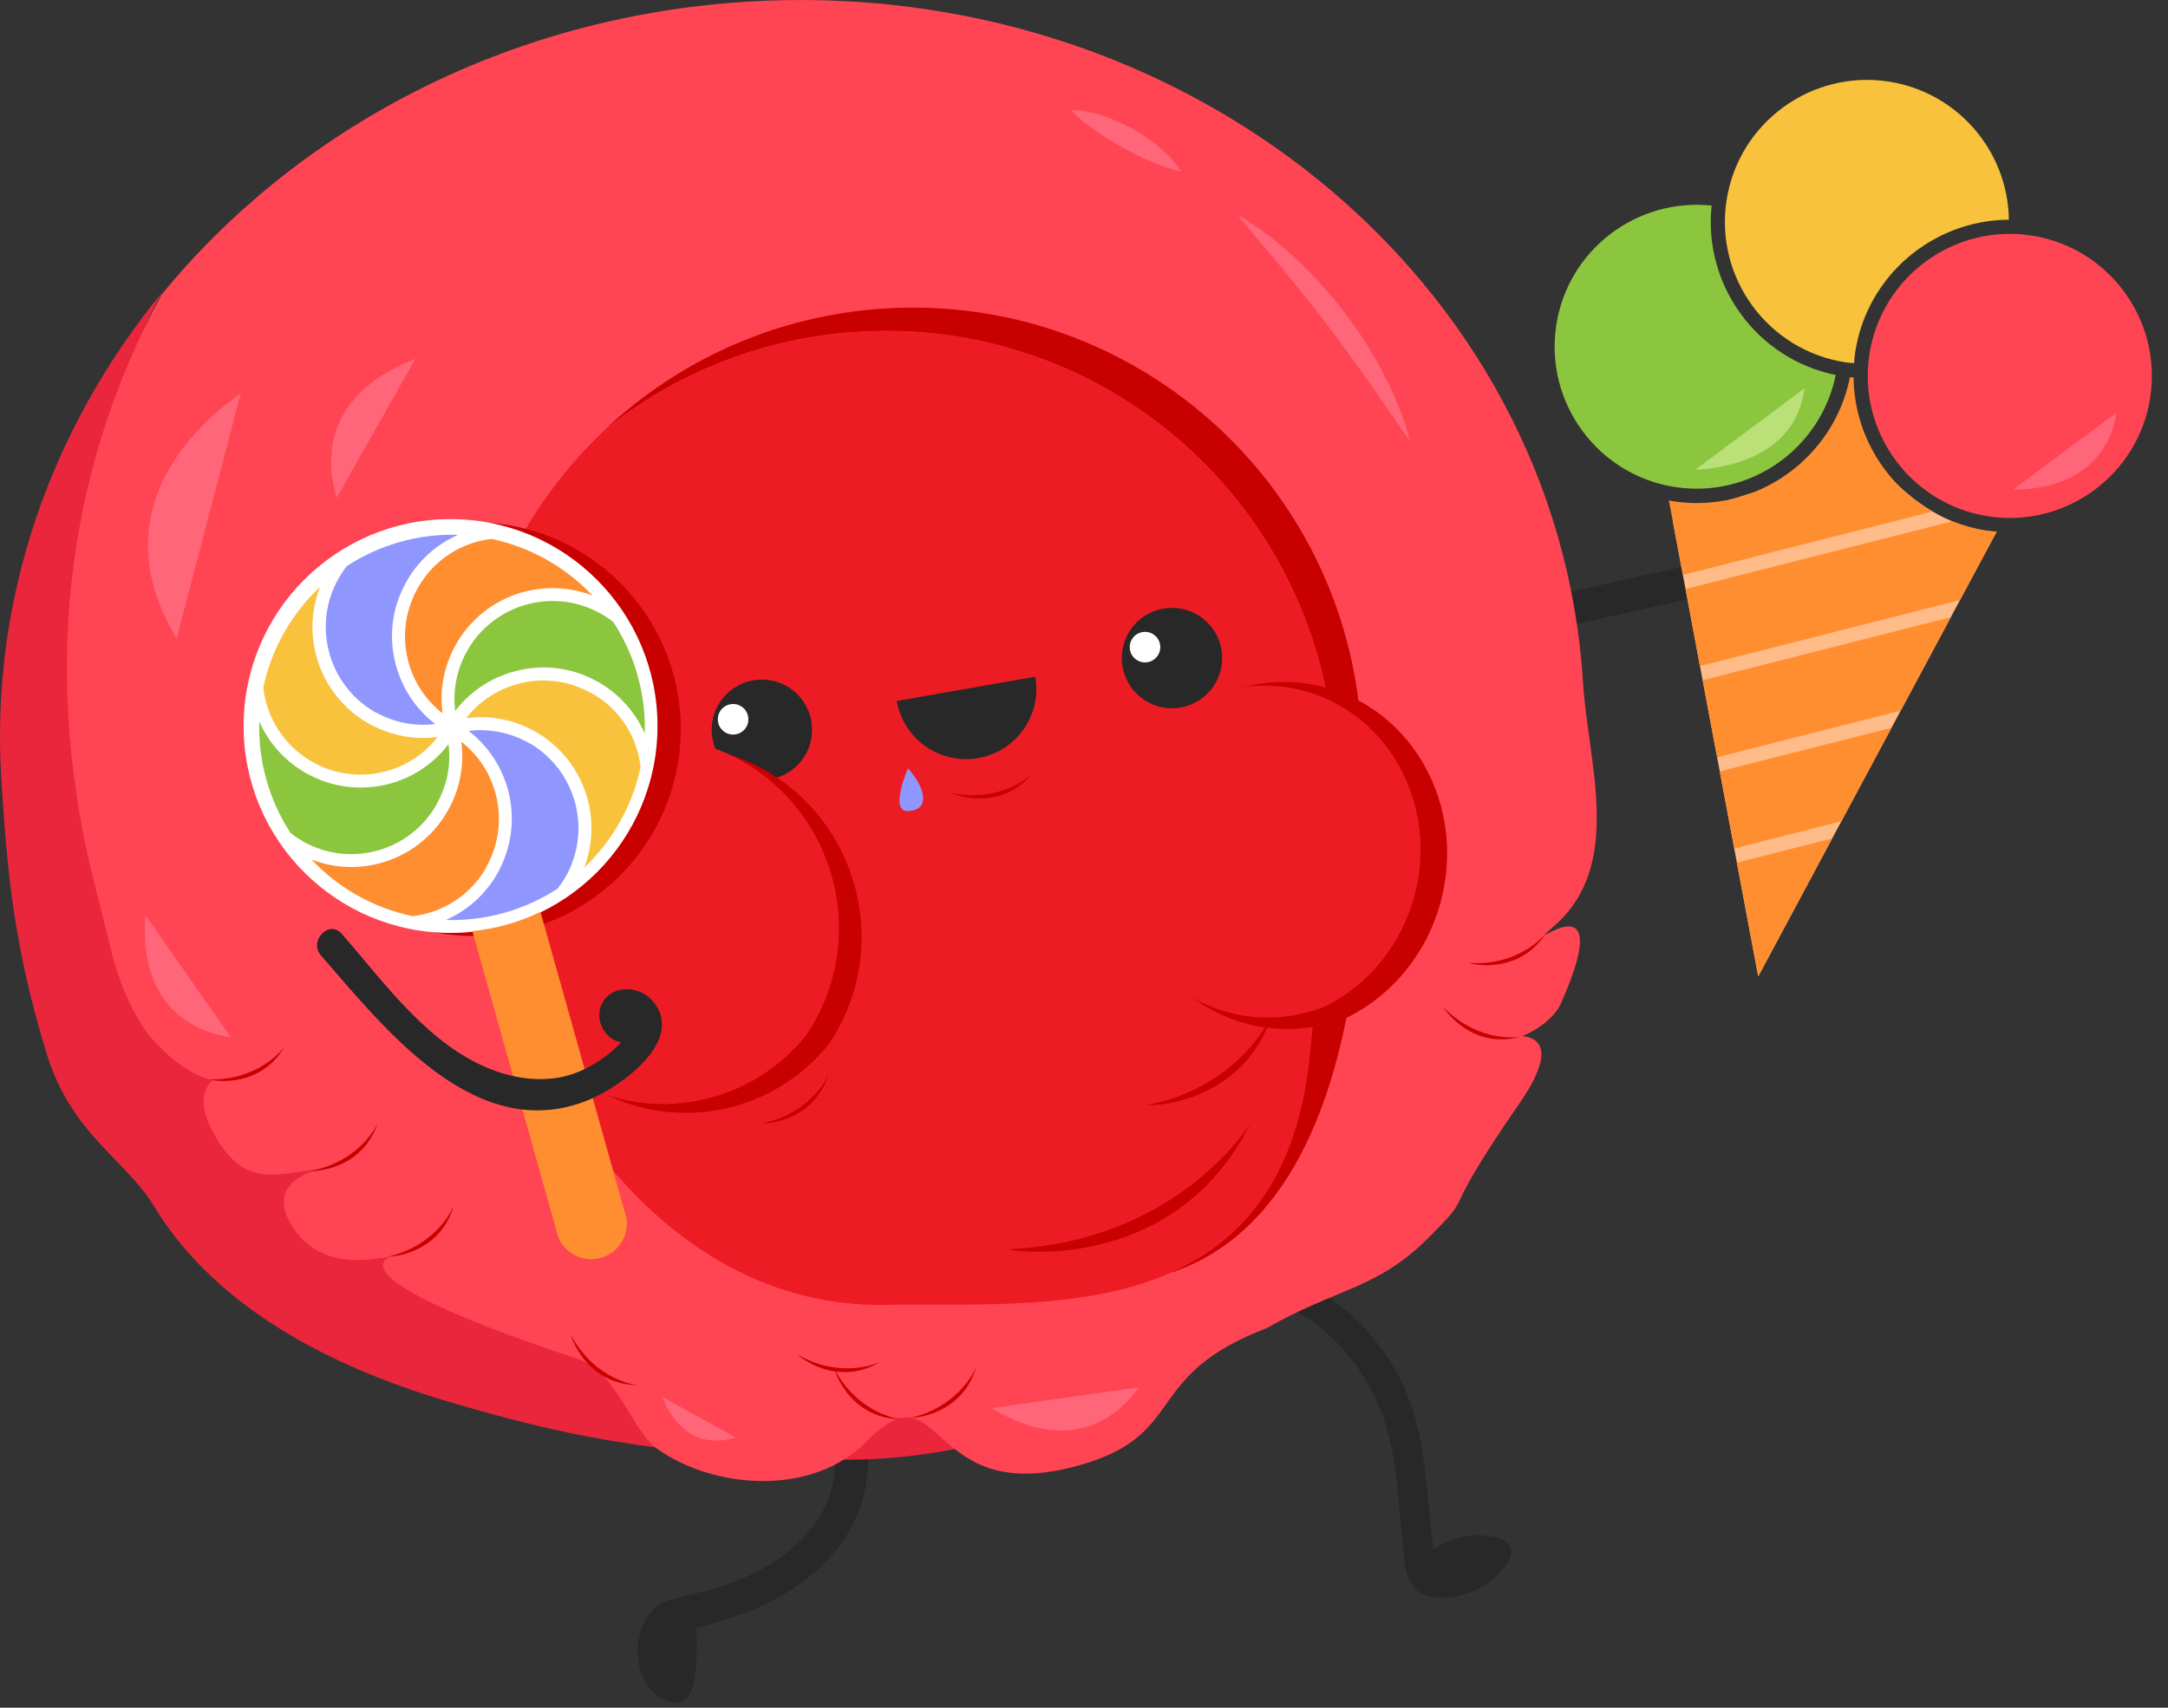 <svg width="132" height="104" viewBox="0 0 132 104" fill="none" xmlns="http://www.w3.org/2000/svg">
<rect x="0" y="0" width="132" height="104" fill="#333333" stroke="none"/>
<g clip-path="url(#clip0_336_3789)">
<path d="M52.765 87.736C52.603 86.477 52.248 85.264 51.852 84.061C51.51 83.022 51.175 82.096 50.07 81.713C48.84 81.287 48.313 83.235 49.534 83.658C49.801 83.751 50.012 84.912 50.081 85.128C50.267 85.719 50.444 86.314 50.581 86.918C50.867 88.171 50.972 89.473 50.62 90.723C50.055 92.724 48.509 94.302 46.757 95.341C45.779 95.921 44.727 96.354 43.644 96.699C42.629 97.024 41.514 97.154 40.525 97.542C39.172 98.073 38.7 99.749 38.852 101.073C38.996 102.333 39.755 103.487 41.081 103.689C42.713 103.939 42.382 100.033 42.402 99.137C43.54 98.855 44.664 98.519 45.747 98.072C47.817 97.218 49.699 95.985 51.068 94.19C52.502 92.309 53.064 90.076 52.765 87.735V87.736Z" fill="#282828"/>
<path d="M91.295 93.678C89.914 93.282 88.429 93.54 87.272 94.362C87.26 94.225 87.248 94.102 87.237 94.017C87.153 93.361 87.09 92.702 87.027 92.043C86.785 89.499 86.566 86.874 85.505 84.513C83.789 80.693 80.313 77.88 76.249 76.924C75.122 76.658 74.793 78.424 75.916 78.689C80.915 79.865 84.138 84.02 84.88 88.97C85.094 90.396 85.191 91.835 85.344 93.268C85.454 94.301 85.397 95.965 86.175 96.765C86.878 97.49 88.156 97.361 89.042 97.125C90.175 96.823 91.159 96.11 91.812 95.141C92.207 94.557 91.983 93.875 91.294 93.678H91.295Z" fill="#282828"/>
<path d="M113.322 33.384C112.55 33.102 111.624 33.219 110.826 33.263C109.901 33.314 108.981 33.406 108.063 33.525C106.203 33.764 104.362 34.114 102.529 34.507C98.591 35.352 94.668 36.27 90.739 37.156C89.486 37.438 90.016 39.363 91.27 39.08C95.198 38.195 99.121 37.277 103.059 36.432C105.063 36.001 107.082 35.606 109.123 35.395C109.28 35.379 109.458 35.353 109.632 35.327C109.497 36.338 110.151 37.394 111.133 37.731C113.795 38.648 116.236 34.451 113.321 33.384H113.322Z" fill="#282828"/>
<path d="M9.837 17.848C3.869 28.859 6.106 42.372 10.962 55.116C20.184 79.322 44.52 92.001 69.657 83.633C70.951 83.202 72.211 82.721 73.44 82.197C66.865 85.986 59.239 89.038 50.982 88.89C39.636 88.686 33.726 87.238 27.479 85.413C16.814 82.299 11.811 77.485 9.357 73.427C7.662 70.622 4.355 69.085 2.844 64.177C0.852 57.701 0.429 53.074 0.08 47.429C-0.602 36.41 3.122 26.059 9.837 17.848Z" fill="#EA263D"/>
<path d="M5.96 54.643C2.468 41.523 3.87 28.951 9.837 17.941C18.079 7.863 30.828 1.008 45.482 0.102C72.075 -1.545 94.865 17.018 96.384 41.563C96.689 46.496 98.863 52.611 94.682 56.343C92.04 58.703 98.749 52.678 95.06 61.062C94.022 63.422 89.402 64.065 90.246 63.611C91.473 62.95 96.098 62.006 92.511 67.197C87.228 74.845 90.058 72.294 86.943 75.409C83.828 78.523 81.325 78.464 77.127 80.883C69.67 83.715 72.219 87.207 66.178 89.095C56.236 92.202 57.589 82.865 52.775 87.773C49.444 91.171 43.465 90.677 40.033 88.245C38.463 87.132 37.557 83.545 35.22 82.771C18.68 77.294 24.475 76.431 23.705 76.541C22.383 76.73 19.319 77.363 17.664 74.465C15.776 71.161 21.534 70.973 18.985 71.256C16.64 71.516 14.683 72.372 12.85 68.707C10.868 64.743 16.129 64.706 15.493 65.215C12.662 67.48 9.165 63.241 8.792 62.667C7.019 59.934 6.823 57.886 5.96 54.644V54.643Z" fill="#FF4553"/>
<path d="M81.228 45.811C80.296 30.738 67.319 19.273 52.245 20.207C46.389 20.569 41.083 22.755 36.832 26.17C41.319 21.942 47.252 19.197 53.886 18.787C68.96 17.854 81.936 29.317 82.869 44.39C83.439 53.608 83.261 73.426 71.369 77.485C68.82 68.424 81.751 54.251 81.229 45.811H81.228Z" fill="#C80000"/>
<path d="M28.284 47.769C27.762 39.329 31.126 31.55 36.834 26.171C41.085 22.756 46.391 20.57 52.247 20.207C67.32 19.275 80.296 30.738 81.23 45.811C81.611 51.97 80.329 58.137 79.77 64.082C78.165 81.166 63.158 79.278 54.003 79.467C38.903 79.779 29.217 62.842 28.284 47.769Z" fill="#ED1C24"/>
<path d="M75.342 13.069C76.273 14.221 77.224 15.312 78.138 16.428C79.057 17.539 79.952 18.661 80.82 19.801C81.688 20.942 82.533 22.101 83.36 23.282C84.194 24.46 84.995 25.665 85.859 26.867C85.485 25.433 84.907 24.067 84.23 22.753C83.546 21.443 82.746 20.192 81.849 19.016C80.951 17.84 79.956 16.737 78.875 15.731C77.787 14.73 76.624 13.81 75.342 13.068V13.069Z" fill="#FF6679"/>
<path d="M48.55 46.604C49.743 45.41 49.743 43.474 48.55 42.281C47.356 41.087 45.42 41.087 44.226 42.281C43.032 43.474 43.032 45.41 44.226 46.604C45.42 47.798 47.356 47.798 48.55 46.604Z" fill="#282828"/>
<path d="M73.271 42.458C74.587 41.401 74.797 39.477 73.74 38.16C72.683 36.844 70.758 36.634 69.442 37.691C68.126 38.748 67.916 40.673 68.973 41.989C70.03 43.305 71.954 43.516 73.271 42.458Z" fill="#282828"/>
<path d="M63.038 41.21C63.445 43.54 61.888 45.759 59.558 46.168C57.227 46.577 55.008 45.018 54.6 42.688L63.037 41.21H63.038Z" fill="#282828"/>
<path d="M43.719 43.965C43.63 43.459 43.969 42.977 44.475 42.888C44.981 42.799 45.463 43.138 45.552 43.644C45.641 44.15 45.302 44.632 44.796 44.721C44.29 44.81 43.808 44.471 43.719 43.965Z" fill="white"/>
<path d="M68.799 39.571C68.71 39.065 69.049 38.582 69.555 38.494C70.061 38.405 70.543 38.744 70.632 39.25C70.721 39.755 70.382 40.238 69.876 40.327C69.37 40.415 68.888 40.076 68.799 39.571Z" fill="white"/>
<path d="M30.721 59.246C29.769 55.802 30.453 52.299 32.298 49.59C33.724 47.818 35.685 46.463 38.03 45.816C44.065 44.149 50.334 47.785 52.033 53.938C52.984 57.382 52.3 60.884 50.456 63.593C49.029 65.366 47.068 66.72 44.724 67.368C38.69 69.034 32.419 65.398 30.721 59.246Z" fill="#C80000"/>
<path d="M29.342 58.709C28.39 55.264 29.075 51.762 30.919 49.053C32.345 47.28 34.306 45.926 36.651 45.279C42.686 43.612 48.955 47.248 50.654 53.4C51.605 56.844 50.921 60.347 49.077 63.056C47.651 64.829 45.689 66.183 43.345 66.83C37.311 68.497 31.041 64.861 29.342 58.709Z" fill="#ED1C24"/>
<path d="M28.849 57.003C35.807 57.003 41.449 51.361 41.449 44.402C41.449 37.443 35.807 31.802 28.849 31.802C21.89 31.802 16.248 37.443 16.248 44.402C16.248 51.361 21.89 57.003 28.849 57.003Z" fill="#C80000"/>
<path d="M27.433 56.814C34.392 56.814 40.033 51.173 40.033 44.214C40.033 37.255 34.392 31.613 27.433 31.613C20.473 31.613 14.832 37.255 14.832 44.214C14.832 51.173 20.473 56.814 27.433 56.814Z" fill="white"/>
<path d="M23.568 46.952C24.788 46.61 25.867 45.884 26.644 44.882C25.261 45.066 23.856 44.811 22.625 44.153L22.472 44.075C19.54 42.43 18.265 38.878 19.484 35.744C17.735 37.387 16.529 39.526 16.029 41.873C16.395 45.147 19.346 47.503 22.618 47.136C22.939 47.1 23.257 47.037 23.568 46.95V46.952Z" fill="#F8C23D"/>
<path d="M25.424 35.833C23.981 38.397 24.627 41.629 26.943 43.441C26.462 39.742 29.072 36.353 32.772 35.873C33.89 35.727 35.025 35.864 36.077 36.27C34.429 34.525 32.289 33.322 29.942 32.821C29.632 32.854 29.325 32.913 29.025 32.996C27.543 33.405 26.278 34.374 25.5 35.699L25.424 35.833Z" fill="#FF8E31"/>
<path d="M26.592 48.951C27.218 47.85 27.469 46.576 27.308 45.319C26.427 46.478 25.192 47.318 23.789 47.709C20.556 48.617 17.147 47.013 15.787 43.942C15.712 46.346 16.378 48.715 17.692 50.729C17.94 50.925 18.203 51.102 18.48 51.259C21.359 52.866 24.996 51.835 26.604 48.956L26.592 48.952V48.951Z" fill="#8CC63F"/>
<path d="M22.756 43.323L22.874 43.381L22.988 43.439C24.063 44.016 25.291 44.245 26.502 44.095C25.352 43.212 24.52 41.979 24.129 40.582C23.643 38.911 23.835 37.116 24.662 35.585L24.74 35.432C25.451 34.16 26.557 33.156 27.89 32.571C25.492 32.497 23.129 33.161 21.118 34.472C20.922 34.723 20.745 34.989 20.59 35.267C19.012 38.104 19.982 41.681 22.775 43.335L22.757 43.324L22.756 43.323Z" fill="#8F97FF"/>
<path d="M37.36 37.894C37.109 37.698 36.845 37.52 36.569 37.365C33.689 35.75 30.046 36.775 28.432 39.654C27.811 40.762 27.559 42.037 27.712 43.297C28.601 42.139 29.841 41.301 31.247 40.91L31.289 40.898C32.95 40.428 34.728 40.623 36.248 41.442L36.401 41.52C37.668 42.233 38.671 43.339 39.255 44.672C39.328 42.272 38.664 39.907 37.353 37.896L37.36 37.894Z" fill="#8CC63F"/>
<path d="M35.993 42.213C34.627 41.432 33.004 41.233 31.49 41.662L31.459 41.67C30.24 42.012 29.163 42.735 28.385 43.732C29.767 43.548 31.174 43.801 32.407 44.456L32.557 44.534C35.482 46.175 36.761 49.711 35.566 52.845C37.304 51.198 38.503 49.062 39.003 46.72C38.97 46.412 38.913 46.108 38.83 45.81C38.426 44.328 37.462 43.061 36.14 42.277L35.995 42.213H35.993Z" fill="#F8C23D"/>
<path d="M32.282 45.288L32.16 45.225C31.056 44.607 29.784 44.357 28.529 44.511C31.134 46.516 31.915 50.107 30.377 53.012L30.299 53.165C29.588 54.434 28.484 55.438 27.152 56.025C29.559 56.098 31.932 55.433 33.949 54.117C34.14 53.875 34.312 53.62 34.463 53.352C36.04 50.514 35.072 46.937 32.28 45.28L32.282 45.286V45.288Z" fill="#8F97FF"/>
<path d="M29.611 52.787C31.055 50.219 30.406 46.982 28.085 45.169C28.281 46.61 27.997 48.076 27.279 49.341C25.644 52.274 22.098 53.556 18.965 52.347C20.616 54.095 22.761 55.297 25.114 55.792C26.97 55.585 28.619 54.515 29.565 52.904L29.611 52.786L29.611 52.787Z" fill="#FF8E31"/>
<path d="M28.76 56.705L33.992 75.35C34.455 76.456 35.727 76.978 36.834 76.514C37.753 76.13 38.292 75.169 38.142 74.185L32.908 55.536C32.252 55.852 31.571 56.11 30.869 56.307C30.179 56.501 29.473 56.633 28.76 56.704V56.705Z" fill="#FF8E31"/>
<path d="M65.183 6.69C65.666 7.194 66.183 7.591 66.709 7.964C67.236 8.332 67.776 8.666 68.329 8.976C68.882 9.285 69.451 9.568 70.041 9.823C70.635 10.074 71.244 10.305 71.927 10.449C71.549 9.861 71.08 9.387 70.578 8.959C70.074 8.534 69.531 8.163 68.958 7.845C68.386 7.527 67.785 7.261 67.158 7.055C66.529 6.855 65.879 6.704 65.182 6.69H65.183Z" fill="#FF6679"/>
<path d="M39.691 60.904C38.9 60.025 37.234 59.944 36.65 61.116C36.172 62.077 36.807 63.306 37.815 63.482C37.789 63.51 37.764 63.538 37.739 63.563C37.074 64.256 36.171 64.87 35.287 65.247C33.63 65.957 31.75 65.803 30.088 65.194C26.157 63.751 23.46 59.905 20.809 56.867C20.035 55.979 18.774 57.307 19.542 58.187C23.459 62.677 29.047 69.88 35.96 66.935C37.812 66.146 41.845 63.296 39.691 60.904Z" fill="#282828"/>
<path d="M101.85 31.744L107.051 59.461L121.571 32.372C121.571 32.372 118.811 32.484 115.792 29.761C112.774 27.039 101.85 31.743 101.85 31.743V31.744Z" fill="#FFBB88"/>
<path d="M104.709 46.977L105.59 51.671L112.115 50.014L115.167 44.321L104.709 46.977Z" fill="#FF8E31"/>
<path d="M111.555 51.058L105.75 52.532L107.051 59.462L111.555 51.058Z" fill="#FF8E31"/>
<path d="M112.352 22.065C112.528 22.093 112.708 22.102 112.887 22.118C112.906 21.892 112.922 21.666 112.957 21.438C113.68 16.756 117.718 13.404 122.312 13.379C122.252 9.192 119.177 5.614 114.992 4.967C110.279 4.24 105.851 7.482 105.124 12.195C104.396 16.909 107.638 21.337 112.353 22.064L112.352 22.065Z" fill="#F8C23D"/>
<path d="M101.984 29.659C106.56 30.366 110.856 27.327 111.769 22.837C106.977 21.86 103.698 17.384 104.213 12.52C99.656 12.038 95.462 15.216 94.756 19.791C94.029 24.504 97.271 28.932 101.984 29.66V29.659Z" fill="#8CC63F"/>
<path d="M103.666 41.423L104.547 46.117L115.726 43.277L118.776 37.587L103.666 41.423Z" fill="#FF8E31"/>
<path d="M123.69 14.344C118.976 13.617 114.549 16.859 113.821 21.572C113.093 26.286 116.335 30.713 121.049 31.442C125.762 32.17 130.19 28.928 130.918 24.213C131.645 19.5 128.403 15.072 123.69 14.344Z" fill="#FF4553"/>
<path d="M112.857 22.993C112.783 22.987 112.708 22.98 112.634 22.972C111.644 27.938 106.903 31.305 101.851 30.524C101.769 30.512 101.692 30.489 101.611 30.475L102.463 35.011L117.648 31.154C114.762 29.498 112.892 26.405 112.857 22.994V22.993Z" fill="#FF8E31"/>
<path d="M120.915 32.306C120.199 32.195 119.517 32 118.87 31.744L102.623 35.87L103.504 40.563L119.336 36.544L121.571 32.373C121.353 32.355 121.135 32.34 120.916 32.306H120.915Z" fill="#FF8E31"/>
<path d="M60.379 85.755C60.667 85.884 65.703 89.462 69.347 84.486L60.379 85.755Z" fill="#FF6679"/>
<path d="M8.862 55.756C8.877 56.071 7.97 62.183 14.058 63.174L8.862 55.756Z" fill="#FF6679"/>
<path d="M40.336 85.08C40.422 85.236 41.48 88.552 44.804 87.543L40.336 85.08Z" fill="#FF6679"/>
<path d="M57.932 48.293C57.778 48.261 60.71 49.59 62.828 47.148C62.828 47.148 61.012 48.927 57.932 48.293Z" fill="#C80000"/>
<path d="M46.378 68.41C46.224 68.44 49.443 68.525 50.444 65.451C50.444 65.451 49.464 67.797 46.378 68.41Z" fill="#C80000"/>
<path d="M69.85 67.297C69.561 67.355 75.594 67.512 77.472 61.751C77.472 61.751 75.633 66.147 69.85 67.297Z" fill="#C80000"/>
<path d="M87.896 61.35C87.786 61.238 89.475 63.979 92.596 63.137C92.596 63.137 90.096 63.597 87.896 61.35Z" fill="#C80000"/>
<path d="M23.683 76.514C23.53 76.551 26.75 76.514 27.635 73.404C27.635 73.404 26.743 75.785 23.683 76.514Z" fill="#C80000"/>
<path d="M55.492 86.331C55.339 86.368 58.558 86.331 59.444 83.221C59.444 83.221 58.552 85.601 55.492 86.331Z" fill="#C80000"/>
<path d="M50.825 83.408C50.75 83.269 51.612 86.371 54.845 86.43C54.845 86.43 52.315 86.178 50.825 83.408Z" fill="#C80000"/>
<path d="M48.599 82.516C48.462 82.438 50.847 84.603 53.611 82.926C53.611 82.926 51.337 84.064 48.599 82.516Z" fill="#C80000"/>
<path d="M34.78 81.331C34.705 81.192 35.567 84.294 38.8 84.353C38.8 84.353 36.27 84.101 34.78 81.331Z" fill="#C80000"/>
<path d="M18.896 71.308C18.741 71.337 21.959 71.462 22.999 68.401C22.999 68.401 21.988 70.734 18.896 71.308Z" fill="#C80000"/>
<path d="M12.734 65.736C12.578 65.733 15.702 66.508 17.342 63.723C17.342 63.723 15.879 65.802 12.734 65.736Z" fill="#C80000"/>
<path d="M89.435 58.642C89.279 58.631 92.366 59.546 94.129 56.836C94.129 56.836 92.575 58.847 89.435 58.642Z" fill="#C80000"/>
<path d="M61.458 76.077C60.942 76.103 71.382 77.936 76.133 68.411C76.133 68.411 71.803 75.574 61.458 76.077Z" fill="#C80000"/>
<path d="M14.66 23.949C14.267 24.316 5.327 29.881 10.756 38.884L14.66 23.949Z" fill="#FF6679"/>
<path d="M25.291 21.854C24.993 22.014 18.648 23.957 20.498 30.319L25.291 21.854Z" fill="#FF6679"/>
<path d="M55.285 46.79C55.285 46.79 54.116 49.433 55.285 49.395C56.455 49.357 56.57 48.28 55.285 46.79Z" fill="#8F97FF"/>
<path d="M122.6 29.796C122.6 29.796 128.033 30.169 128.876 25.117L122.6 29.796Z" fill="#FF6679"/>
<path d="M103.223 28.601C103.223 28.601 109.251 28.601 109.866 23.648L103.223 28.601Z" fill="#BAE077"/>
<path d="M68.803 49.383C69.635 46.157 71.763 43.632 74.427 42.278C76.341 41.492 78.479 41.29 80.592 41.835C86.031 43.24 89.234 49.048 87.747 54.81C86.914 58.037 84.787 60.563 82.121 61.916C80.207 62.702 78.069 62.904 75.956 62.358C70.518 60.954 67.314 55.146 68.802 49.383H68.803Z" fill="#C80000"/>
<path d="M68.03 49.269C68.827 46.184 70.861 43.768 73.409 42.474C75.239 41.722 77.284 41.529 79.304 42.05C84.505 43.393 87.568 48.947 86.145 54.458C85.349 57.542 83.315 59.959 80.766 61.253C78.936 62.004 76.892 62.197 74.871 61.676C69.67 60.333 66.608 54.779 68.03 49.269Z" fill="#ED1C24"/>
</g>
<defs>
<clipPath id="clip0_336_3789">
<rect width="131.02" height="103.702" fill="white"/>
</clipPath>
</defs>
</svg>
